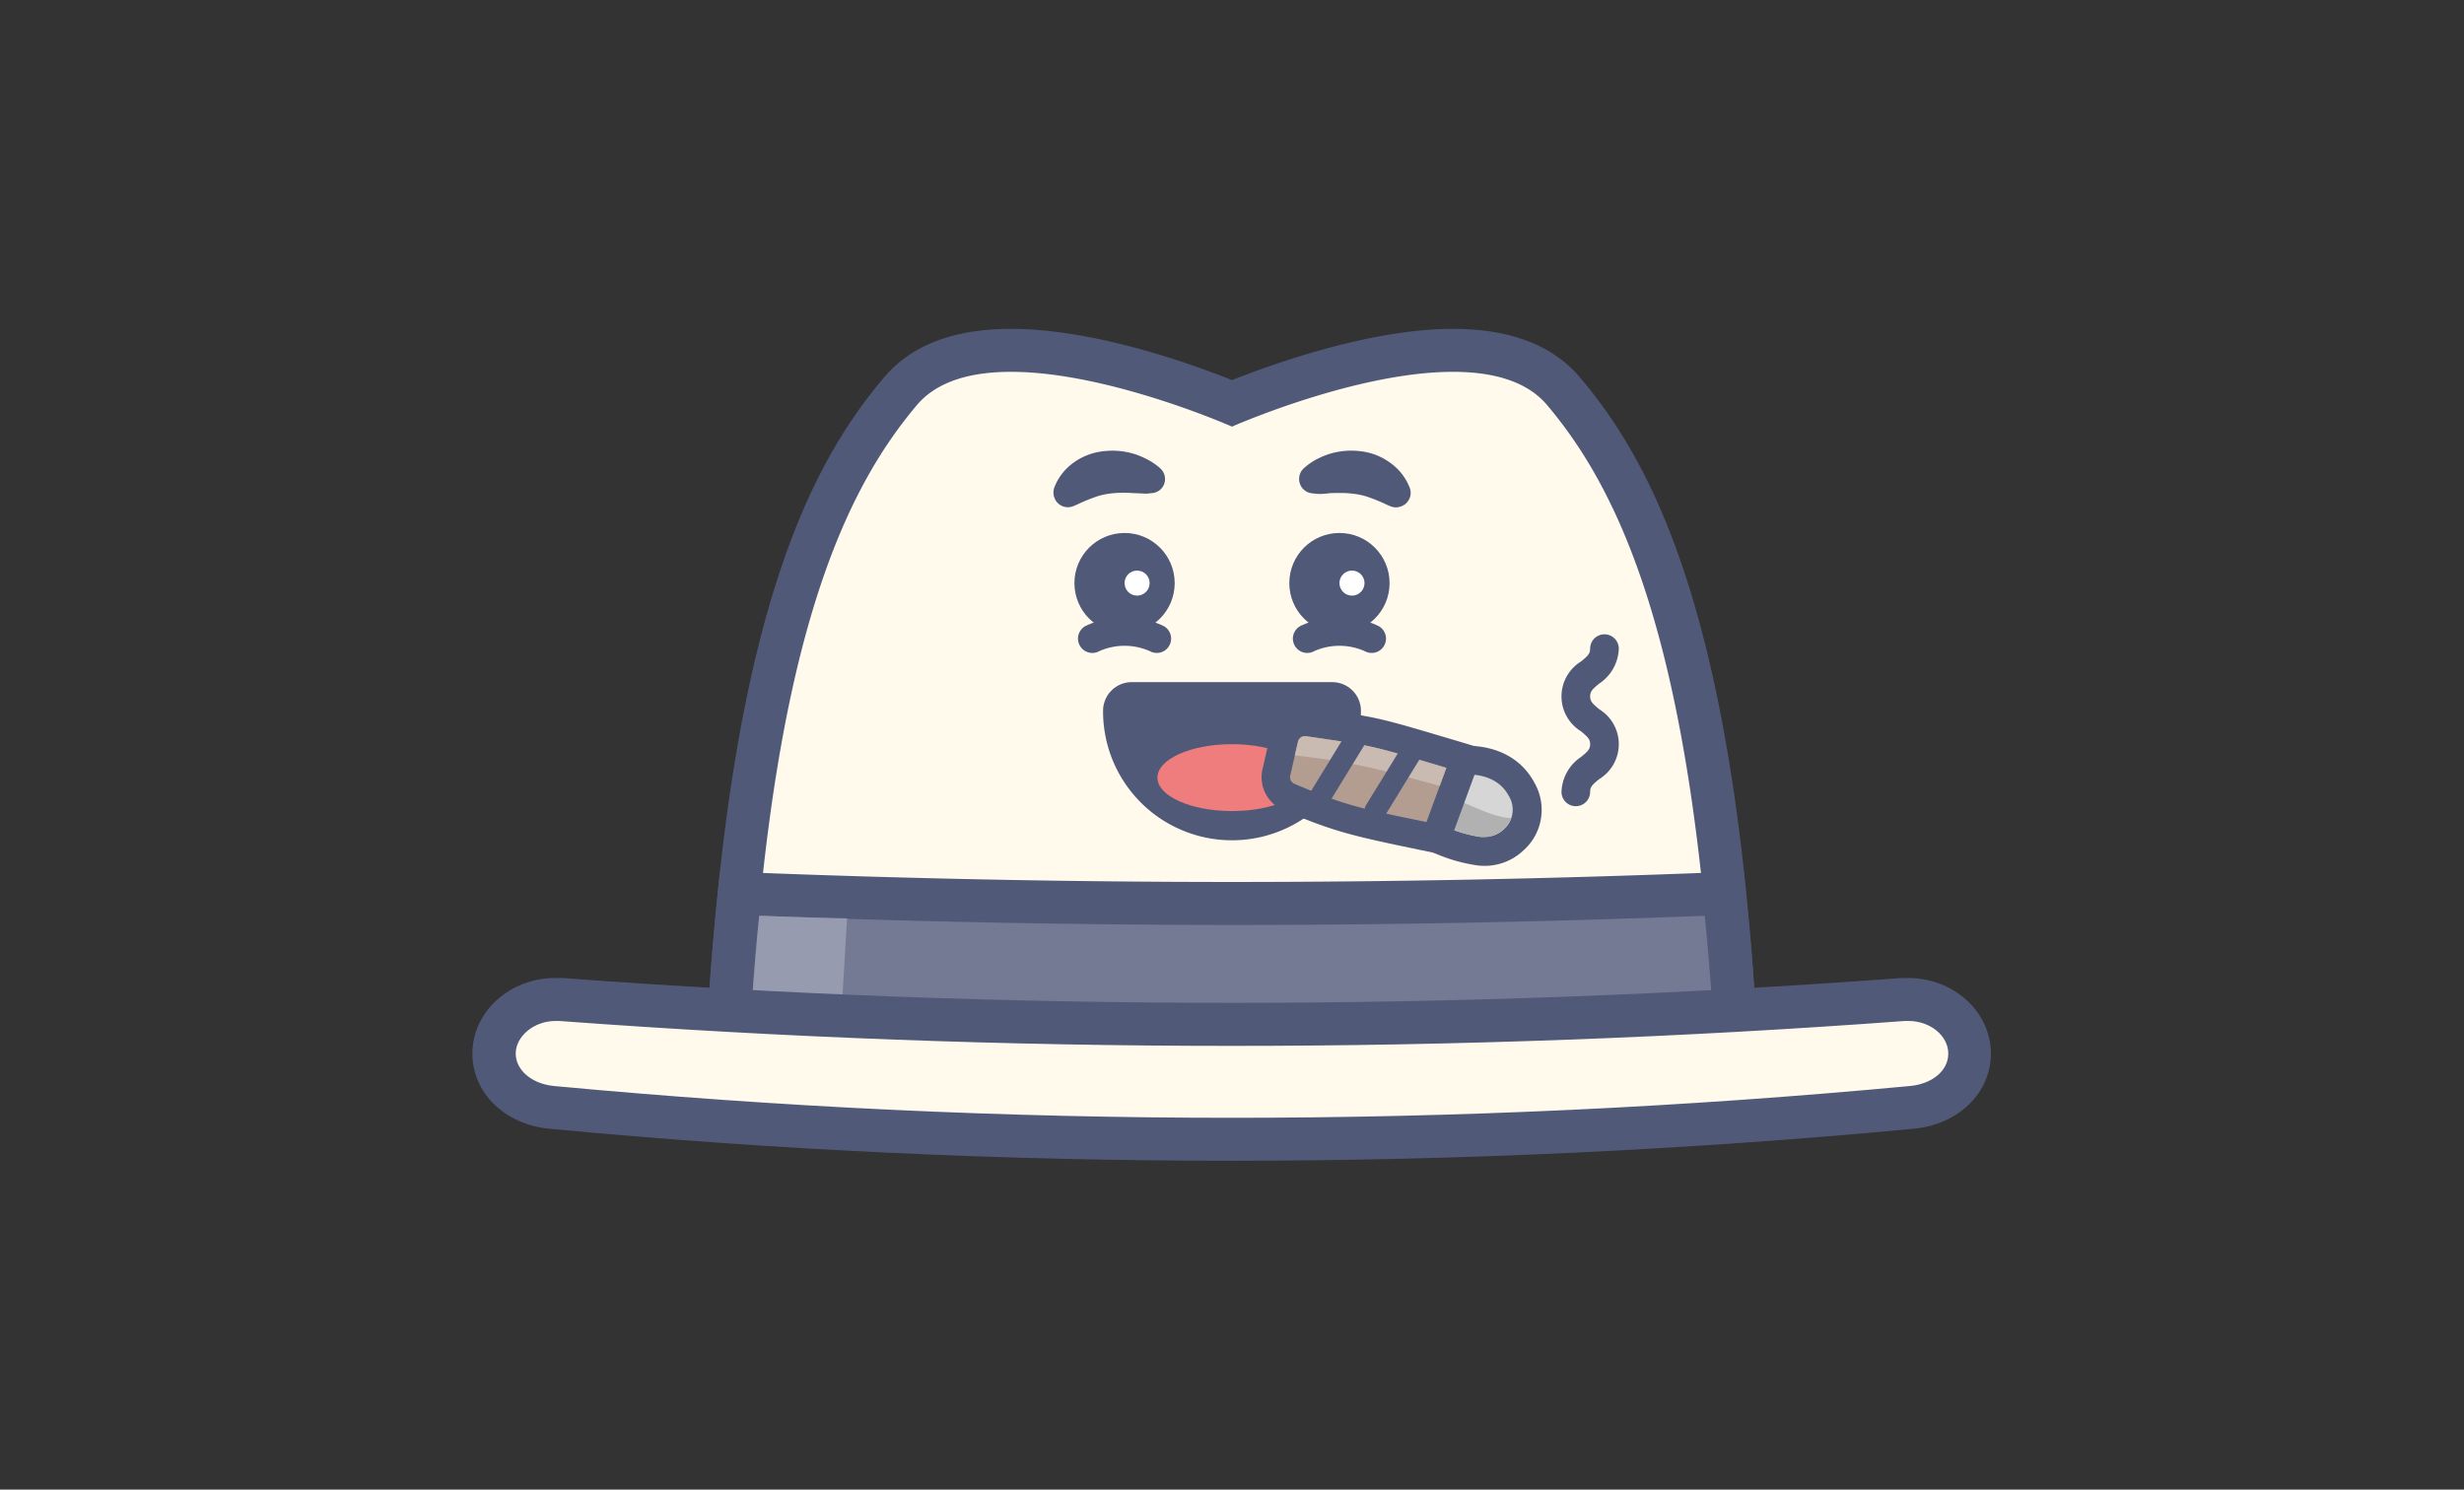 <svg id="Layer_1" data-name="Layer 1" xmlns="http://www.w3.org/2000/svg" viewBox="0 0 344 208"><rect x="0" y="0" width="344" height="208" fill="#333333" stroke="none"/><defs><style>.cls-1{fill:#fffaec;}.cls-2{fill:#515979;}.cls-3{fill:#747a94;}.cls-4{fill:#979baf;}.cls-5{fill:#fff;}.cls-6{fill:#ef7d7d;}.cls-7{fill:#d6d6d6;}.cls-8{fill:#b1b1b1;}.cls-9{fill:#b29d90;}.cls-10{fill:#c9bbb2;}</style></defs><path class="cls-1" d="M172,147.57a458.22,458.22,0,0,1-67.44-5,3,3,0,0,1-2.55-3.16c3.53-54.41,14.52-73.87,23.7-84.74,3.2-3.8,8.4-5.72,15.44-5.72,12.09,0,26.58,5.62,30.85,7.39,4.27-1.77,18.76-7.39,30.84-7.39,7,0,12.25,1.92,15.45,5.72C227.47,65.51,238.46,85,242,139.38a3,3,0,0,1-2.55,3.16A458.22,458.22,0,0,1,172,147.57Z"/><path class="cls-2" d="M202.85,51.92c5.42,0,10.26,1.22,13.15,4.65,10.13,12,19.73,32.6,23,83a452.37,452.37,0,0,1-67,5,452.37,452.37,0,0,1-67-5c3.27-50.4,12.87-71,23-83,2.9-3.43,7.73-4.65,13.15-4.65,13.57,0,30.85,7.65,30.85,7.65s17.28-7.65,30.85-7.65m0-6c-11.68,0-25.36,5-30.85,7.15-5.49-2.19-19.17-7.15-30.84-7.15-8,0-13.94,2.28-17.74,6.78C113.94,63.93,102.6,83.9,99,139.18a6,6,0,0,0,5.1,6.33A461.79,461.79,0,0,0,172,150.57a461.79,461.79,0,0,0,67.89-5.06,6,6,0,0,0,5.1-6.33C241.4,83.9,230.06,63.93,220.58,52.7c-3.8-4.5-9.76-6.78-17.73-6.78Z"/><path class="cls-3" d="M172,147.57a458.22,458.22,0,0,1-67.44-5l-2.73-.41.18-2.75c.25-4,.57-7.83,1-11.8l.28-2.81,2.82.11c21.87.84,44.05,1.27,65.92,1.27s44.05-.43,65.92-1.27l2.82-.11.28,2.81c.4,4,.72,7.85,1,11.8l.18,2.75-2.73.41A458.22,458.22,0,0,1,172,147.57Z"/><path class="cls-2" d="M238,127.87c.37,3.72.69,7.6,1,11.7a452.37,452.37,0,0,1-67,5,452.37,452.37,0,0,1-67-5c.27-4.1.59-8,1-11.7q33,1.27,66,1.28t66-1.28m5.41-6.21-5.64.22c-21.84.84-44,1.27-65.81,1.27s-44-.43-65.81-1.27l-5.64-.22-.56,5.62c-.4,4-.72,7.9-1,11.9l-.35,5.51,5.45.82A461.79,461.79,0,0,0,172,150.57a461.79,461.79,0,0,0,67.89-5.06l5.45-.82-.35-5.51c-.26-4-.58-7.9-1-11.9l-.56-5.62Z"/><path class="cls-4" d="M106,127.87c-.37,3.72-.69,7.6-1,11.7q6.24.93,12.49,1.67c.24-4,.51-8.74.77-13C114.16,128.16,110.06,128,106,127.87Z"/><path class="cls-1" d="M172,159.08c-31.5,0-63.44-1.5-94.94-4.45-4.67-.44-8.06-3.6-8.06-7.52,0-4.16,3.84-7.55,8.56-7.55q.36,0,.72,0c31.1,2.3,62.63,3.47,93.72,3.47s62.62-1.17,93.72-3.47q.36,0,.72,0c4.72,0,8.56,3.39,8.56,7.55,0,3.92-3.39,7.08-8.06,7.52C235.44,157.58,203.5,159.08,172,159.08Z"/><path class="cls-2" d="M266.44,142.56c3.07,0,5.56,2.09,5.56,4.55s-2.33,4.25-5.34,4.53q-47.34,4.44-94.66,4.44t-94.66-4.44c-3-.28-5.34-2.16-5.34-4.53s2.49-4.55,5.56-4.55l.5,0q47,3.48,93.94,3.48t93.94-3.48l.5,0m0-6-.95,0c-31,2.31-62.47,3.47-93.49,3.47s-62.47-1.16-93.49-3.47l-1,0c-6.37,0-11.56,4.73-11.56,10.55,0,5.5,4.53,9.92,10.78,10.5,31.59,3,63.63,4.47,95.22,4.47s63.63-1.5,95.22-4.47c6.25-.58,10.78-5,10.78-10.5,0-5.82-5.18-10.55-11.56-10.55Z"/><path class="cls-2" d="M182.5,91.17a2,2,0,0,1-.95-3.76,12.69,12.69,0,0,1,10.9,0,2,2,0,1,1-1.9,3.52,8.7,8.7,0,0,0-7.1,0A1.94,1.94,0,0,1,182.5,91.17Z"/><circle class="cls-2" cx="187" cy="81.42" r="7"/><circle class="cls-5" cx="188.75" cy="81.42" r="1.75"/><path class="cls-2" d="M182,65.41a8.74,8.74,0,0,1,1.72-1.23,11.18,11.18,0,0,1,1.88-.8A10.44,10.44,0,0,1,189.9,63a8.64,8.64,0,0,1,4.2,1.63A7.68,7.68,0,0,1,196.77,68a2,2,0,0,1-1.1,2.68,2,2,0,0,1-1.58,0l-.45-.19a23.5,23.5,0,0,0-2.38-1,9.66,9.66,0,0,0-2.12-.52,14.62,14.62,0,0,0-2.45-.13c-.44,0-.9,0-1.37.06s-1,.09-1.39.06l-.78-.08a2,2,0,0,1-1.77-2.16A1.94,1.94,0,0,1,182,65.41Z"/><path class="cls-2" d="M152.5,91.17a2,2,0,0,1-.95-3.76,12.69,12.69,0,0,1,10.9,0,2,2,0,1,1-1.9,3.52,8.7,8.7,0,0,0-7.1,0A1.94,1.94,0,0,1,152.5,91.17Z"/><circle class="cls-2" cx="157" cy="81.42" r="7"/><circle class="cls-5" cx="158.75" cy="81.42" r="1.75"/><path class="cls-2" d="M160.07,68.93c-.39,0-.93-.05-1.39-.06s-.93-.05-1.37-.06a15.83,15.83,0,0,0-2.45.12,9.68,9.68,0,0,0-2.12.53,23.5,23.5,0,0,0-2.38,1l-.45.19a2,2,0,0,1-2.68-1.09,2.08,2.08,0,0,1,0-1.59,7.63,7.63,0,0,1,2.67-3.38A8.64,8.64,0,0,1,154.1,63a10.44,10.44,0,0,1,4.27.39,11.18,11.18,0,0,1,1.88.8A8.74,8.74,0,0,1,162,65.41a2,2,0,0,1,.16,2.79,2,2,0,0,1-1.27.65Z"/><path class="cls-2" d="M172,115.25a16,16,0,0,1-16-16,2,2,0,0,1,2-2h28a2,2,0,0,1,2,2A16,16,0,0,1,172,115.25Z"/><path class="cls-2" d="M186,99.25h0m0,0a14,14,0,0,1-28,0h28m0-4H158a4,4,0,0,0-4,4,18,18,0,0,0,36,.16v-.16a4,4,0,0,0-4-4Zm0,8h0Z"/><ellipse class="cls-6" cx="172" cy="108.58" rx="10.41" ry="4.67"/><path class="cls-7" d="M207.21,118.89a7.28,7.28,0,0,1-.93-.07,21,21,0,0,1-6.86-2.34l-1.63-.89,4.13-9.11,1-.2a11.23,11.23,0,0,1,1.9-.16c3.49,0,6.19,1.45,7.58,4.07a5.62,5.62,0,0,1-1.15,7.11A5.83,5.83,0,0,1,207.21,118.89Z"/><path class="cls-2" d="M204.83,108.13c1.72,0,4.45.44,5.81,3a3.65,3.65,0,0,1-.75,4.72,3.87,3.87,0,0,1-2.68,1,4.46,4.46,0,0,1-.63,0,19.08,19.08,0,0,1-6.2-2.11l2.93-6.48a8.83,8.83,0,0,1,1.52-.12m0-4h0a13.18,13.18,0,0,0-2.28.19l-2,.39-.85,1.89-2.93,6.48-1.53,3.38,3.26,1.78a23,23,0,0,0,7.5,2.55,7.41,7.41,0,0,0,1.24.1,7.84,7.84,0,0,0,5.42-2.13,7.58,7.58,0,0,0,1.54-9.51c-1.73-3.26-5.13-5.12-9.34-5.12Z"/><path class="cls-8" d="M206.58,116.84a4,4,0,0,0,3.31-1,4.35,4.35,0,0,0,1.08-1.6c-3.41-.22-7-2.76-9.81-3.25l-.78,3.73A19.08,19.08,0,0,0,206.58,116.84Z"/><path class="cls-9" d="M198.75,116.75c-9.86-2-11.93-2.52-18.83-5.46a3,3,0,0,1-1.74-3.44l1.09-4.73a3,3,0,0,1,2.92-2.33,3.4,3.4,0,0,1,.45,0l3,.45c6.37.93,6.61,1,16.84,4l2,.61-4.1,11.19Z"/><path class="cls-2" d="M182.19,102.79h.15c9.4,1.41,8.08,1,19.59,4.42l-2.78,7.57c-9.88-2-11.78-2.5-18.44-5.34a1,1,0,0,1-.58-1.15l1.09-4.73a1,1,0,0,1,1-.78m0-4a5,5,0,0,0-4.87,3.88l-1.09,4.73a5,5,0,0,0,2.91,5.73c7.05,3,9.38,3.54,19.2,5.58l3.38.69,1.19-3.24,2.77-7.57,1.47-4-4.07-1.22c-10.08-3-10.56-3.14-17.13-4.1l-3-.44a4.74,4.74,0,0,0-.75-.06Z"/><path class="cls-10" d="M201,109.74l.92-2.52c-11.51-3.45-10.19-3-19.59-4.42a1,1,0,0,0-1.12.77l-.45,1.92C188.44,106.3,192.34,107.34,201,109.74Z"/><path class="cls-2" d="M184.22,112.89a1.46,1.46,0,0,1-.78-.22,1.5,1.5,0,0,1-.5-2.06l4.9-8a1.5,1.5,0,0,1,2.56,1.56l-4.9,8A1.51,1.51,0,0,1,184.22,112.89Z"/><path class="cls-2" d="M192,114.69a1.5,1.5,0,0,1-1.28-2.28l4.91-8A1.5,1.5,0,0,1,198.2,106l-4.91,8A1.5,1.5,0,0,1,192,114.69Z"/><path class="cls-2" d="M220,112.57a2,2,0,0,1-2-2,6.12,6.12,0,0,1,2.72-4.87c1-.8,1.28-1.12,1.28-1.79s-.31-1-1.28-1.8a5.72,5.72,0,0,1,0-9.74c1-.81,1.28-1.12,1.28-1.8a2,2,0,0,1,4,0,6.08,6.08,0,0,1-2.72,4.87c-1,.81-1.28,1.13-1.28,1.8s.31,1,1.28,1.8a5.72,5.72,0,0,1,0,9.74c-1,.8-1.28,1.12-1.28,1.79A2,2,0,0,1,220,112.57Z"/></svg>